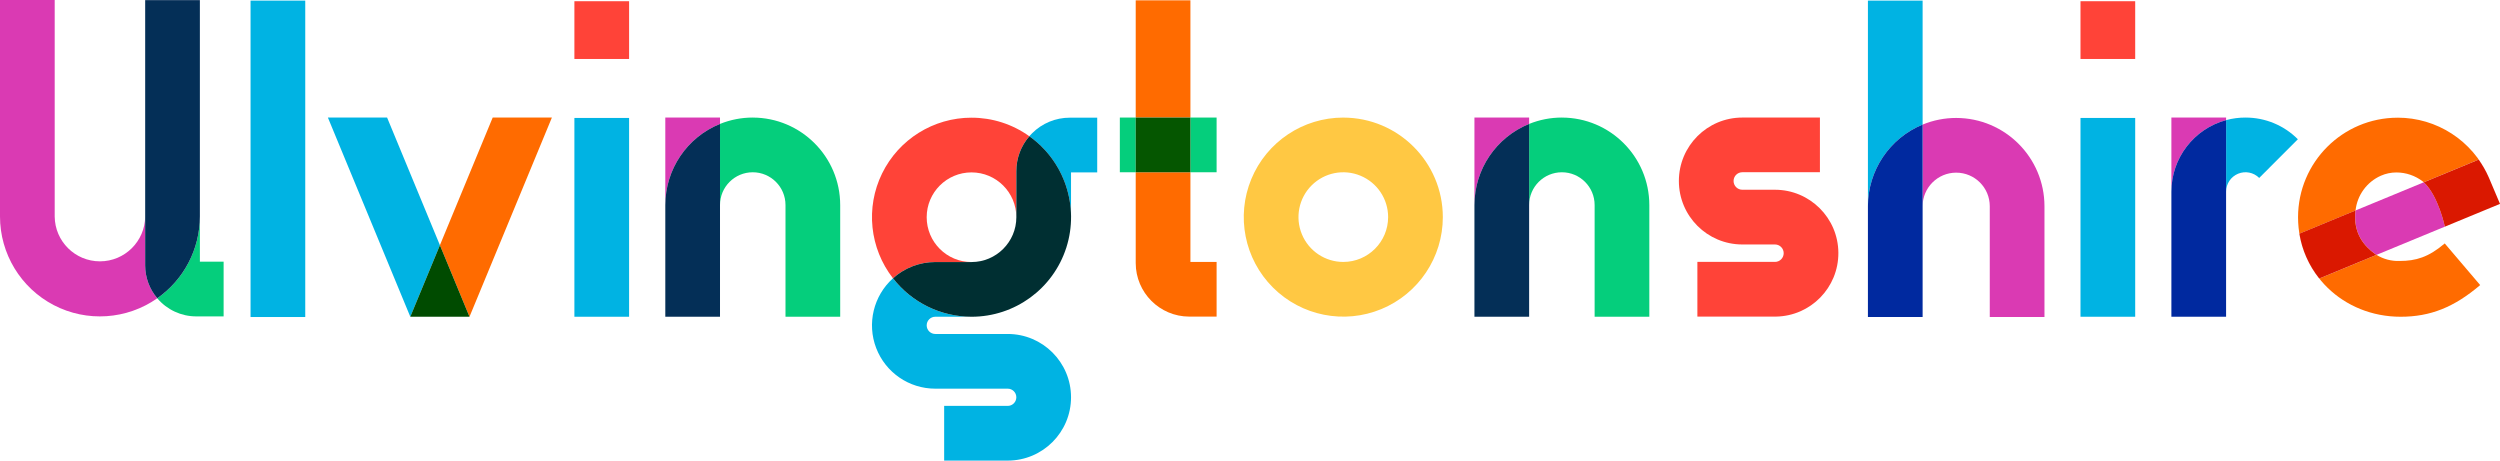 <?xml version="1.0" encoding="UTF-8"?>
<svg id="_레이어_2" data-name="레이어 2" xmlns="http://www.w3.org/2000/svg" viewBox="0 0 1204.75 221.96">
  <defs>
    <style>
      .cls-1 {
        fill: #004b00;
      }

      .cls-2 {
        fill: #002f32;
      }

      .cls-3 {
        fill: #00299f;
      }

      .cls-4 {
        fill: #00b3e3;
      }

      .cls-5 {
        fill: #055600;
      }

      .cls-6 {
        fill: #042f57;
      }

      .cls-7 {
        fill: #ffc843;
      }

      .cls-8 {
        fill: #ff4338;
      }

      .cls-9 {
        fill: #ff6b00;
      }

      .cls-10 {
        fill: #da3ab3;
      }

      .cls-11 {
        fill: #da1800;
      }

      .cls-12 {
        fill: #05ce7c;
      }
    </style>
  </defs>
  <g id="_레이어_1-2" data-name="레이어 1">
    <g>
      <g>
        <path class="cls-12" d="m96.32,104.31c0,15.71-7.67,30.42-20.53,39.43,4.67,5.54,11.55,8.73,18.79,8.73h13.18v-26.36h-11.44v-21.8"/>
        <path class="cls-10" d="m96.32,0h-26.36v.06h26.36v104.24V0M26.36,0H0v104.31c0,17.96,9.99,34.44,25.92,42.73,15.94,8.29,35.16,7.02,49.87-3.3-3.77-4.44-5.83-10.07-5.83-15.88v-23.54c-.1,11.97-9.83,21.62-21.8,21.62s-21.7-9.65-21.8-21.62V0"/>
        <path class="cls-6" d="m96.32.06h-26.36v127.79c0,5.82,2.06,11.45,5.83,15.88,12.87-9.01,20.53-23.72,20.53-39.43V.06"/>
      </g>
      <polyline class="cls-4" points="147.1 .29 120.74 .29 120.74 152.77 147.1 152.77 147.1 .29"/>
      <g>
        <polyline class="cls-9" points="265.96 56.65 237.43 56.65 211.99 118.16 226.25 152.64 197.72 152.64 226.25 152.64 265.96 56.65"/>
        <polyline class="cls-4" points="186.54 56.65 158.01 56.65 197.72 152.64 211.99 118.16 186.54 56.65"/>
        <polyline class="cls-1" points="211.99 118.16 197.72 152.64 226.25 152.64 211.99 118.16"/>
      </g>
      <g>
        <polyline class="cls-4" points="303.16 56.84 276.8 56.84 276.8 152.64 303.16 152.64 303.16 56.84"/>
        <polyline class="cls-8" points="303.16 .59 276.8 .59 276.8 28.42 303.16 28.42 303.16 .59"/>
      </g>
      <g>
        <path class="cls-10" d="m346.97,56.65h-26.36v95.99-53.85c.02-17.17,10.44-32.62,26.36-39.07v-3.07"/>
        <path class="cls-12" d="m362.75,56.65c-5.41,0-10.77,1.04-15.78,3.07v39.08c0-8.72,7.07-15.78,15.78-15.78s15.78,7.07,15.78,15.78v53.85h26.36v-53.85c-.03-23.26-18.88-42.11-42.14-42.14"/>
        <path class="cls-6" d="m346.97,59.72c-15.92,6.45-26.34,21.9-26.36,39.07v53.85h26.36V59.72"/>
      </g>
      <g>
        <path class="cls-8" d="m468.17,56.71c-18.32,0-35.04,10.42-43.09,26.88-8.05,16.46-6.01,36.06,5.25,50.52,5.59-5.05,12.86-7.84,20.39-7.83h17.45c-11.93,0-21.6-9.67-21.6-21.6s9.67-21.6,21.6-21.6,21.6,9.67,21.6,21.6h0v-22.17c-.02-6.19,2.21-12.18,6.26-16.85-8.12-5.83-17.87-8.96-27.87-8.94"/>
        <path class="cls-4" d="m528.75,56.71h-13.18c-6.84-.02-13.41,2.7-18.24,7.55-.45.45-.88.91-1.3,1.39,12.61,8.99,20.1,23.53,20.1,39.02h0v-21.6h12.62v-26.36m-14.6,61.64c-6.08,20.32-24.76,34.25-45.98,34.28h0c21.21-.03,39.9-13.96,45.97-34.28m-83.81,15.76c-9.4,8.44-12.62,21.81-8.1,33.61,4.52,11.8,15.85,19.59,28.49,19.58h34.9c2.29,0,4.15,1.86,4.15,4.15s-1.86,4.15-4.15,4.15h-30.63v26.36h30.63c16.85,0,30.51-13.66,30.51-30.51s-13.66-30.51-30.51-30.51h-34.9c-2.29,0-4.15-1.86-4.15-4.15s1.86-4.15,4.15-4.15h17.45c-14.8,0-28.77-6.84-37.84-18.53"/>
        <path class="cls-2" d="m496.04,65.66c-4.06,4.68-6.28,10.66-6.26,16.85v22.17c-.01,11.92-9.68,21.59-21.6,21.6h-17.45c-7.53,0-14.8,2.79-20.39,7.83,9.08,11.69,23.04,18.53,37.84,18.53h0c20.85,0,39.31-13.46,45.68-33.32,6.36-19.86-.84-41.55-17.81-53.66"/>
      </g>
      <g>
        <path class="cls-9" d="m573.66.17h-26.36v56.47h26.36V.17m0,82.84h-26.36v43.76c.02,14.24,11.56,25.78,25.8,25.8h13.18v-26.36h-12.62v-43.2"/>
        <path class="cls-12" d="m586.28,56.65h-12.62v26.36h12.62v-26.36m-38.98,0h-7.65v26.36h7.65v-26.36"/>
        <polyline class="cls-5" points="573.66 56.65 547.3 56.65 547.3 83.01 573.66 83.01 573.66 56.65"/>
      </g>
      <path class="cls-7" d="m647.33,56.66c-19.4,0-36.89,11.68-44.31,29.61-7.42,17.92-3.32,38.55,10.4,52.27,13.72,13.72,34.35,17.82,52.27,10.4,17.92-7.42,29.61-24.91,29.61-44.31-.03-26.47-21.49-47.93-47.96-47.96m0,69.56c-8.74,0-16.62-5.26-19.96-13.34s-1.5-17.36,4.68-23.54c6.18-6.18,15.47-8.03,23.54-4.68,8.07,3.34,13.34,11.22,13.34,19.96-.01,11.92-9.68,21.59-21.6,21.6"/>
      <g>
        <path class="cls-10" d="m736.89,56.65h-26.36v95.99-53.85c.02-17.17,10.44-32.62,26.36-39.07v-3.07"/>
        <path class="cls-12" d="m752.67,56.65c-5.41,0-10.77,1.04-15.78,3.07v39.08c0-8.72,7.07-15.78,15.78-15.78s15.78,7.07,15.78,15.78v53.85h26.36v-53.85c-.03-23.26-18.88-42.11-42.14-42.14"/>
        <path class="cls-6" d="m736.89,59.72c-15.92,6.45-26.34,21.9-26.36,39.07v53.85h26.36V59.72"/>
      </g>
      <path class="cls-8" d="m877.02,56.65h-37.39c-16.89,0-30.58,13.69-30.58,30.58s13.69,30.58,30.58,30.58h15.73c2.32,0,4.2,1.88,4.2,4.2s-1.88,4.2-4.2,4.2h-37.39v26.36h37.8c16.79-.23,30.25-13.97,30.14-30.77-.11-16.79-13.76-30.35-30.55-30.36h-15.73c-2.33,0-4.22-1.89-4.22-4.22s1.89-4.22,4.22-4.22h37.39v-26.36"/>
      <g>
        <path class="cls-10" d="m942.69,56.84c-5.55,0-11.05,1.08-16.18,3.2v39.34c0-8.93,7.24-16.18,16.18-16.18s16.18,7.24,16.18,16.18v53.39h26.36v-53.39c-.03-23.48-19.05-42.51-42.54-42.54"/>
        <path class="cls-4" d="m926.51.29h-26.36v99.09c.02-17.24,10.42-32.77,26.36-39.34V.29"/>
        <path class="cls-3" d="m926.51,60.04c-15.94,6.57-26.34,22.1-26.36,39.34v53.39h26.36V60.04"/>
      </g>
      <g>
        <polyline class="cls-4" points="1028.95 56.84 1002.59 56.84 1002.59 152.64 1028.95 152.64 1028.95 56.84"/>
        <polyline class="cls-8" points="1028.95 .59 1002.59 .59 1002.59 28.42 1028.95 28.42 1028.95 .59"/>
      </g>
      <g>
        <path class="cls-10" d="m1072.75,56.65h-26.36v95.99-60.29c0-16.12,10.81-30.24,26.36-34.47v-1.23"/>
        <path class="cls-4" d="m1082.1,56.65c-3.15,0-6.3.41-9.34,1.23v34.47c0-3.78,2.28-7.19,5.77-8.63,3.49-1.45,7.51-.65,10.18,2.03l18.63-18.64c-6.68-6.72-15.77-10.48-25.24-10.45"/>
        <path class="cls-3" d="m1072.75,57.88c-15.55,4.23-26.35,18.35-26.36,34.47v60.29h26.36V57.88"/>
      </g>
      <g>
        <path class="cls-9" d="m1155.39,56.72c-26.48.03-47.93,21.48-47.96,47.96,0,26.89,21.71,47.96,49.43,47.96,14.3,0,25.77-4.56,38.34-15.26l-17.08-20.07c-7.78,6.62-13.87,8.45-21.77,8.45-3.91.14-7.78-.88-11.11-2.93l-.87.36-26.7,11.03c-4.99-6.27-8.29-13.71-9.58-21.61l27.05-11.18v-.03c.8-7.35,5.45-13.72,12.2-16.72,2.36-1.04,4.91-1.58,7.49-1.57,4.62,0,9.11,1.55,12.77,4.37.14.12.27.24.41.36l26.49-10.94c1.82,2.56,3.38,5.29,4.67,8.16-7.72-17.27-24.87-28.38-43.79-28.35m43.81,28.39l.05.11-.05-.11m.1.23l.02.04-.02-.04m.1.23l.02.04-.02-.04m.08.2l.02.04-.02-.04m5.27,12.47l-26.58,10.98,26.58-10.98"/>
        <path class="cls-10" d="m1199.16,85.06l.02.05-.02-.05m.07.15l.06.13-.06-.13m.07.17l.08.19-.08-.19m.1.23l.07.16-.07-.16m.09.2l.08.19,5.18,12.24-5.18-12.24-.08-.19m-31.48,2.04l-16.29,6.73-15.63,6.45-.96.4c-1.31,11.21,4.5,17.36,9.28,20.84.27.2.54.38.82.56l29.33-12.11,3.62-1.49c-.01-.06-3.15-14.95-10.16-21.38"/>
        <path class="cls-11" d="m1194.5,76.91l-26.49,10.94c7.02,6.43,10.15,21.31,10.16,21.38l26.58-10.98-5.18-12.24-.08-.19-.02-.04-.07-.16-.02-.04-.08-.19-.02-.04-.06-.13-.05-.11-.02-.05c-1.29-2.87-2.85-5.6-4.67-8.16m-59.37,24.52l-27.05,11.18c1.29,7.9,4.59,15.35,9.58,21.61l26.7-11.03.87-.36c-.28-.18-.55-.37-.82-.56-4.77-3.48-10.59-9.63-9.28-20.84"/>
      </g>
    </g>
  </g>
</svg>